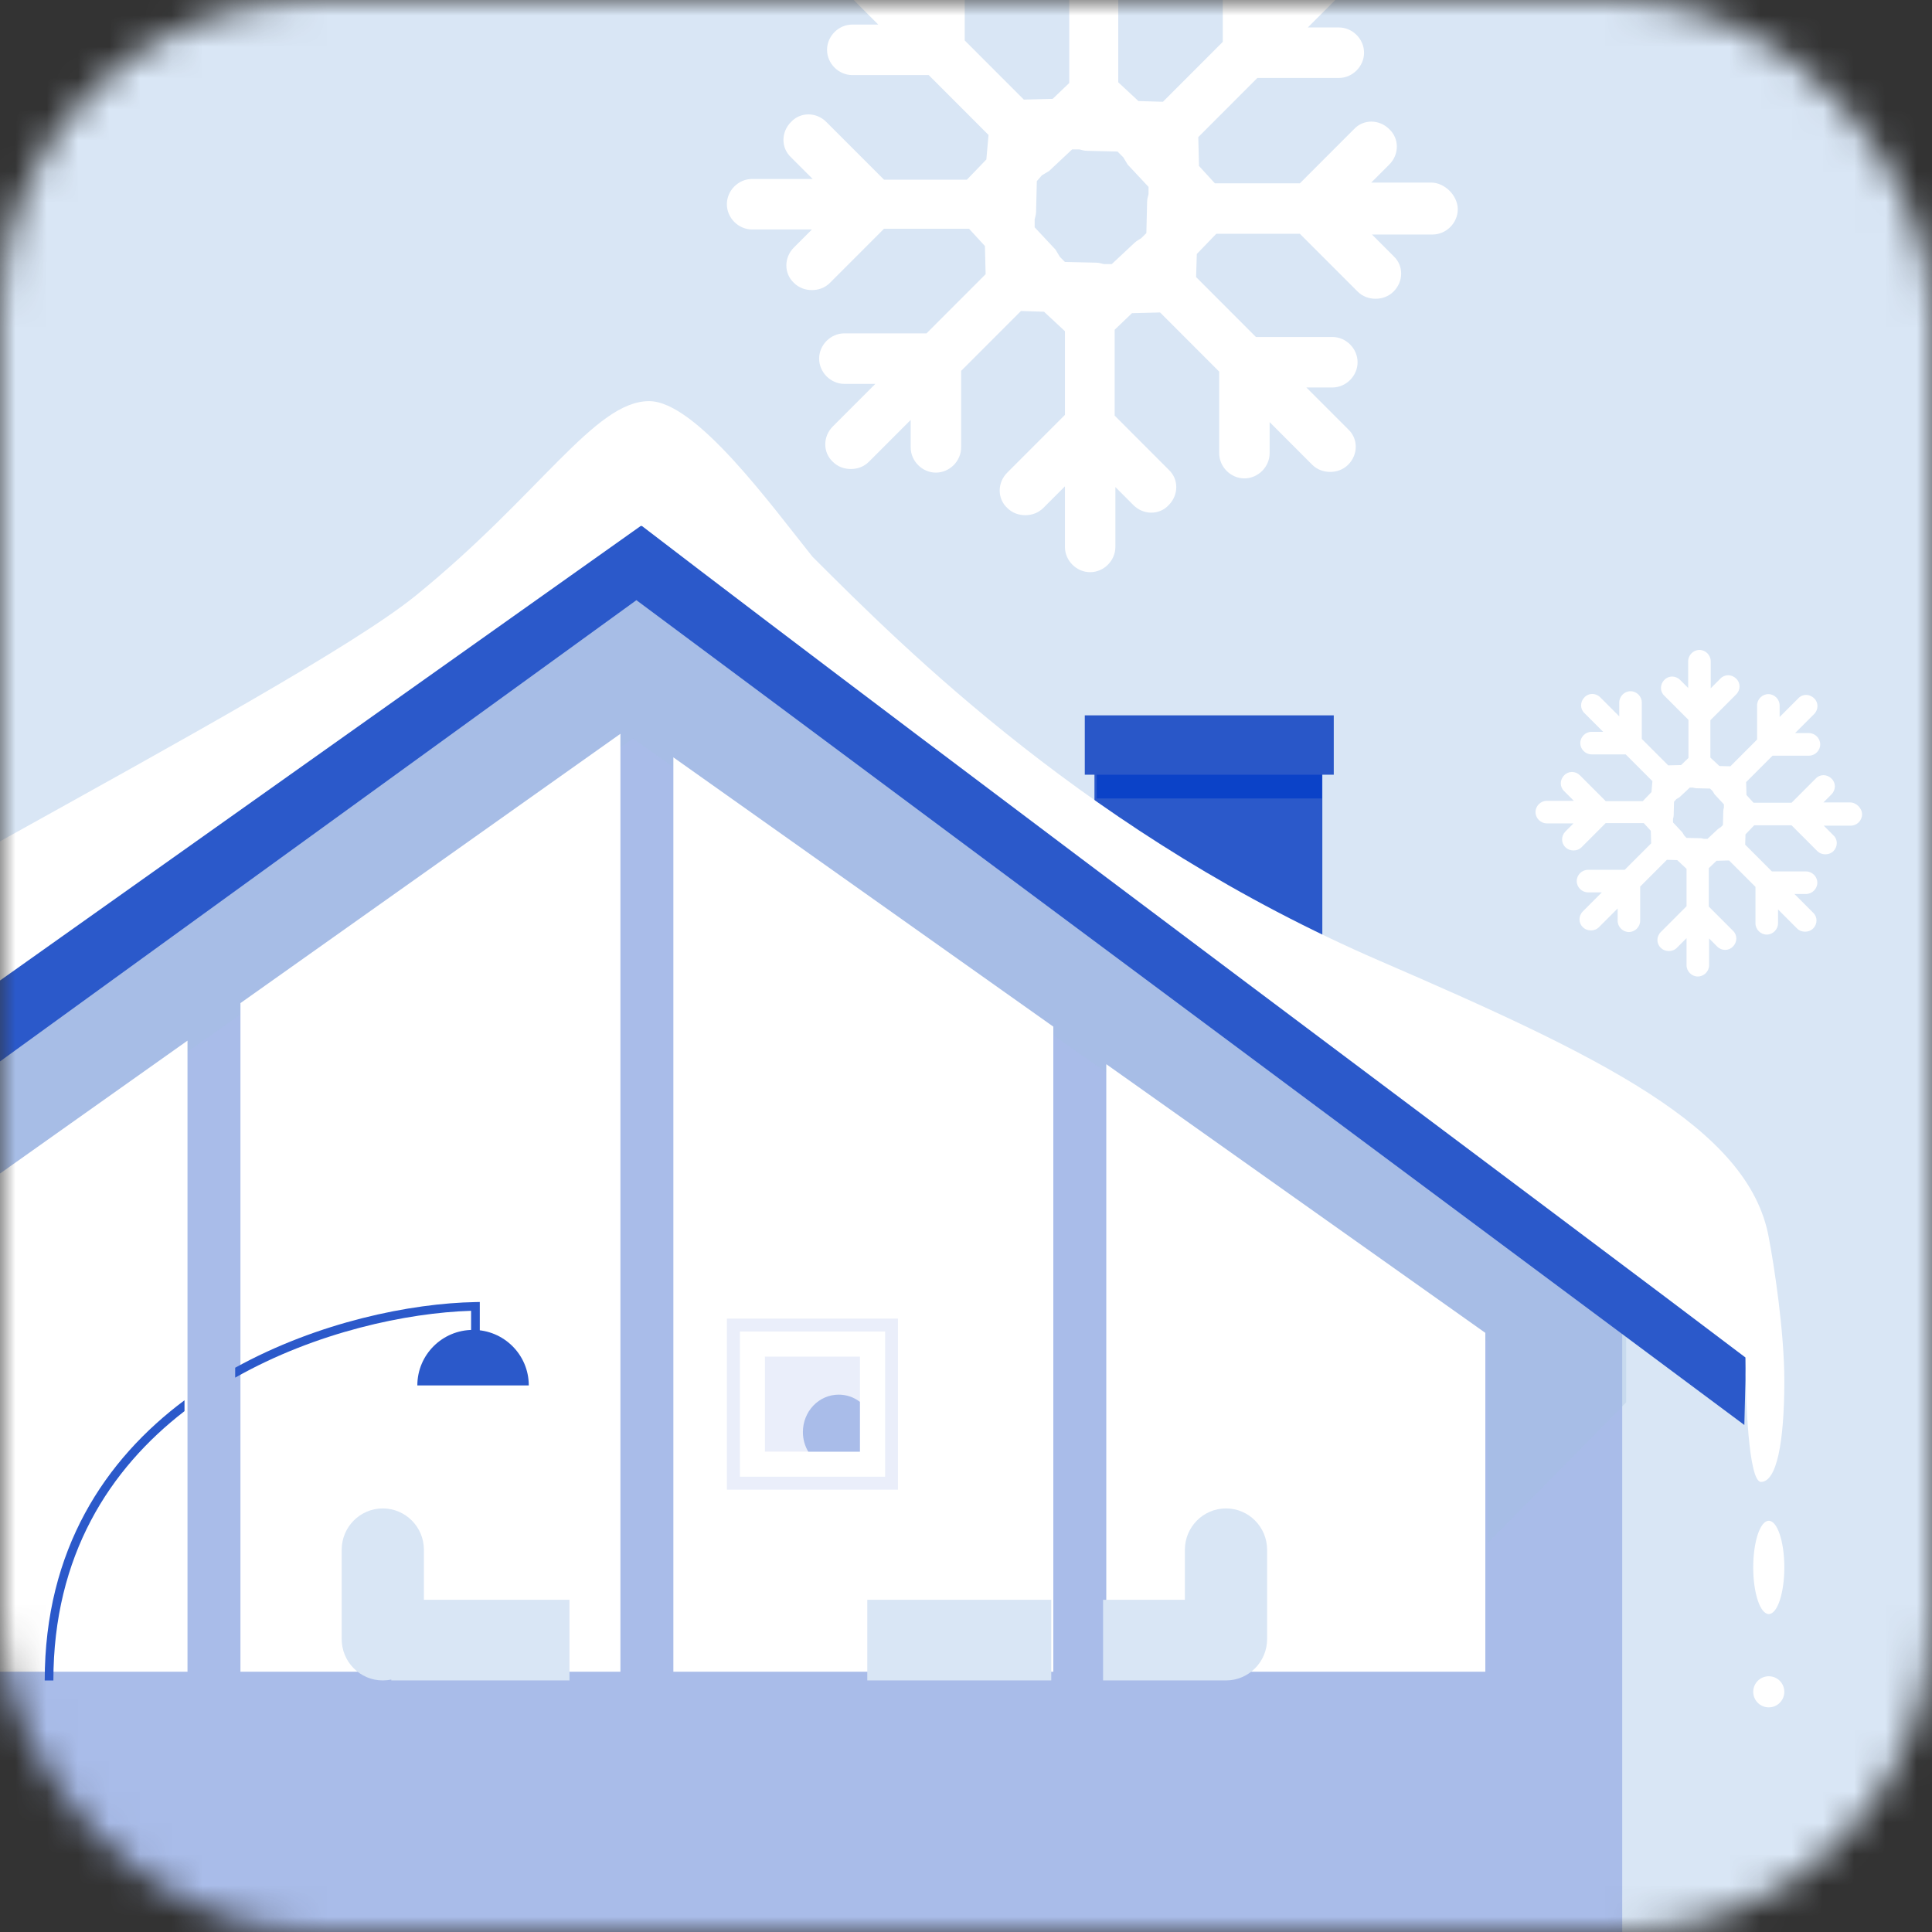 <?xml version="1.0" encoding="UTF-8"?> <svg xmlns="http://www.w3.org/2000/svg" width="62" height="62" viewBox="0 0 62 62" fill="none"><rect x="0" y="0" width="62" height="62" fill="#333333" stroke="none"/><mask id="mask0_18478_17221" style="mask-type:alpha" maskUnits="userSpaceOnUse" x="0" y="0" width="62" height="62"><rect width="62" height="62" rx="10" fill="#95A4D0"></rect></mask><g mask="url(#mask0_18478_17221)"><g clip-path="url(#clip0_18478_17221)"><rect x="-10.109" y="-8.087" width="78.848" height="78.848" rx="10" fill="#D9E6F5"></rect><path d="M28.495 30.844H26.657L27.21 30.29C27.52 29.98 27.52 29.492 27.21 29.204C26.9 28.893 26.413 28.893 26.125 29.204L24.464 30.866H21.851L21.363 30.334L21.341 29.448L23.157 27.63H25.66C26.081 27.63 26.435 27.275 26.435 26.854C26.435 26.433 26.081 26.078 25.66 26.078H24.708L26.014 24.77C26.324 24.46 26.324 23.972 26.014 23.684C25.704 23.373 25.217 23.373 24.929 23.684L23.645 24.969V24.171C23.645 23.75 23.29 23.395 22.869 23.395C22.449 23.395 22.094 23.75 22.094 24.171V26.521L20.256 28.361L19.503 28.339L18.883 27.763V25.191L20.655 23.418C20.965 23.107 20.965 22.62 20.655 22.331C20.345 22.021 19.858 22.021 19.57 22.331L18.905 22.996V21.134C18.905 20.713 18.551 20.358 18.13 20.358C17.709 20.358 17.355 20.713 17.355 21.134V22.974L16.801 22.42C16.491 22.11 16.004 22.11 15.716 22.42C15.406 22.73 15.406 23.218 15.716 23.506L17.377 25.169V27.785L16.868 28.273L15.982 28.295L14.166 26.477V23.972C14.166 23.551 13.812 23.196 13.391 23.196C12.97 23.196 12.616 23.551 12.616 23.972V24.925L11.309 23.617C10.999 23.307 10.512 23.307 10.224 23.617C9.914 23.927 9.914 24.415 10.224 24.703L11.508 25.989H10.711C10.29 25.989 9.936 26.344 9.936 26.765C9.936 27.186 10.29 27.541 10.711 27.541H13.059L14.897 29.381L14.83 30.135L14.232 30.755H11.685L9.914 28.982C9.604 28.672 9.116 28.672 8.828 28.982C8.518 29.292 8.518 29.78 8.828 30.068L9.493 30.733H7.633C7.212 30.733 6.857 31.088 6.857 31.509C6.857 31.93 7.212 32.285 7.633 32.285H9.471L8.917 32.839C8.607 33.15 8.607 33.637 8.917 33.925C9.072 34.081 9.271 34.147 9.471 34.147C9.67 34.147 9.869 34.081 10.024 33.925L11.685 32.263H14.299L14.786 32.795L14.808 33.66L12.992 35.477H10.467C10.046 35.477 9.692 35.832 9.692 36.253C9.692 36.674 10.046 37.029 10.467 37.029H11.42L10.113 38.337C9.803 38.647 9.803 39.135 10.113 39.423C10.268 39.578 10.467 39.645 10.667 39.645C10.866 39.645 11.065 39.578 11.22 39.423L12.505 38.138V38.98C12.505 39.401 12.859 39.756 13.28 39.756C13.701 39.756 14.055 39.401 14.055 38.98V36.63L15.893 34.79L16.602 34.812L17.244 35.411V37.982L15.473 39.756C15.162 40.066 15.162 40.554 15.473 40.842C15.627 40.997 15.827 41.064 16.026 41.064C16.225 41.064 16.425 40.997 16.58 40.842L17.244 40.177V42.039C17.244 42.46 17.599 42.815 18.019 42.815C18.44 42.815 18.794 42.46 18.794 42.039V40.199L19.348 40.753C19.658 41.064 20.145 41.064 20.433 40.753C20.743 40.443 20.743 39.955 20.433 39.667L18.772 38.005V35.367L19.304 34.857L20.168 34.834L21.984 36.652V39.157C21.984 39.578 22.338 39.933 22.759 39.933C23.18 39.933 23.534 39.578 23.534 39.157V38.204L24.84 39.512C24.995 39.667 25.195 39.734 25.394 39.734C25.593 39.734 25.793 39.667 25.948 39.512C26.258 39.202 26.258 38.714 25.948 38.426L24.663 37.14H25.461C25.881 37.14 26.236 36.785 26.236 36.364C26.236 35.943 25.881 35.588 25.461 35.588H23.113L21.275 33.748L21.297 33.039L21.895 32.418H24.464L26.236 34.191C26.391 34.347 26.59 34.413 26.789 34.413C26.989 34.413 27.188 34.347 27.343 34.191C27.653 33.881 27.653 33.394 27.343 33.105L26.679 32.44H28.539C28.96 32.44 29.314 32.086 29.314 31.664C29.314 31.243 28.915 30.844 28.495 30.844ZM19.37 32.706L18.684 33.349H18.44C18.352 33.327 18.285 33.305 18.197 33.305L17.244 33.283L17.089 33.127C17.045 33.061 17.001 32.972 16.956 32.906L16.314 32.218V31.975C16.336 31.886 16.358 31.82 16.358 31.731L16.381 30.8L16.535 30.622C16.602 30.578 16.691 30.534 16.757 30.489L17.466 29.824H17.687C17.776 29.846 17.842 29.869 17.931 29.869L18.861 29.891L19.038 30.068C19.082 30.135 19.127 30.223 19.171 30.29L19.813 30.977V31.199C19.791 31.288 19.769 31.354 19.769 31.443L19.747 32.396L19.592 32.551C19.525 32.595 19.437 32.64 19.37 32.706Z" fill="#C9DBF0"></path><path d="M20.145 17.407L-11.769 41.145V96.904H52.059V41.145L20.145 17.407Z" fill="#A9BCE9"></path><path d="M-11.769 71.027H-50.032V96.905L-11.769 96.904L-11.769 71.027Z" fill="#A9BCE9"></path><path opacity="0.3" d="M47.745 43.05V49.511L52.186 45.004V42.742L21.035 18.816L-11.642 42.254V47.747L-7.225 43.059L20.309 23.698L47.745 43.05Z" fill="#A1BEDD"></path><path d="M-7.214 42.773L6.017 33.395V53.647H-7.214V42.773Z" fill="white"></path><path d="M19.91 53.647H7.716V32.191L19.91 23.548V53.647Z" fill="white"></path><path d="M21.609 53.647H33.802V32.946L21.609 24.304V53.647Z" fill="white"></path><path d="M47.666 53.647H35.502V34.151L47.666 42.773V53.647Z" fill="white"></path><path d="M-43.794 75.097H-17.701V80.078H-43.794V75.097Z" fill="white"></path><path d="M-43.794 80.702H-17.701V86.211H-43.794V80.702Z" fill="white"></path><path d="M-43.794 86.835V92.344H-17.701V86.835H-43.794Z" fill="white"></path><path d="M-43.794 96.895V92.968H-17.701V96.895H-43.794Z" fill="white"></path><path d="M5.976 68.075H-0.856V79.997H5.976V68.075Z" fill="white"></path><path d="M7.66 79.997H14.047V68.075H7.66V79.997Z" fill="white"></path><path d="M21.381 67.976H33.792V89.838H35.565V67.976H47.532V89.838H21.381V67.976Z" fill="white"></path><path d="M10.965 49.736C10.965 49.002 11.556 48.407 12.284 48.407C13.013 48.407 13.604 49.002 13.604 49.736V51.339H18.275V53.927H12.558V53.899C12.47 53.917 12.378 53.927 12.284 53.927C11.556 53.927 10.965 53.332 10.965 52.598V49.736Z" fill="#D9E6F5"></path><path d="M39.343 48.407C38.614 48.407 38.024 49.002 38.024 49.736V51.339H35.399V53.927H39.343C40.072 53.927 40.663 53.332 40.663 52.598V49.736C40.663 49.002 40.072 48.407 39.343 48.407Z" fill="#D9E6F5"></path><path d="M33.736 53.927V51.339H27.832V53.927L33.736 53.927Z" fill="#D9E6F5"></path><path d="M15.181 42.678C14.193 42.678 13.393 43.475 13.393 44.459H16.969C16.969 43.475 16.169 42.678 15.181 42.678Z" fill="#2B59CA"></path><path d="M5.921 44.936C3.377 46.835 1.435 49.723 1.435 53.928H1.713C1.713 49.918 3.518 47.141 5.921 45.285V44.936Z" fill="#2B59CA"></path><path d="M7.547 44.21C10.141 42.743 13.066 42.128 15.118 42.065V42.744H15.397V41.782L15.255 41.785C13.193 41.823 10.213 42.421 7.547 43.892V44.21Z" fill="#2B59CA"></path><path d="M19.801 17.069C20.181 16.794 20.697 16.797 21.073 17.077L35.122 27.536V23.012H42.435V32.981L56.036 43.408L55.978 45.729L20.423 19.26L-16.108 45.737L-16.144 43.095L19.801 17.069Z" fill="#2B59CA"></path><path d="M-11.818 68.908L-49.114 68.908L-50.032 71.044L-11.818 71.044V68.908Z" fill="#2B59CA"></path><rect x="34.812" y="22.957" width="7.99" height="1.904" fill="#2957C8"></rect><rect x="35.193" y="24.861" width="7.229" height="0.762" fill="#0B42C8"></rect><path d="M28.816 42.316H23.326V47.805H28.816V42.316Z" fill="white"></path><path d="M28.816 47.805H23.326V42.316H28.816V47.805ZM23.745 47.389H28.404V42.73H23.745V47.389Z" fill="#EAEEFA"></path><path d="M27.596 43.536H24.547V46.585H27.596V43.536Z" fill="#EAEEFA"></path><path d="M27.595 44.987V46.586H25.938C25.825 46.396 25.765 46.178 25.766 45.955C25.766 45.637 25.886 45.332 26.101 45.107C26.316 44.882 26.608 44.756 26.912 44.756C27.157 44.754 27.397 44.835 27.595 44.987Z" fill="#A9BCE9"></path><path d="M12.963 12.776H12.105L12.363 12.517C12.508 12.372 12.508 12.145 12.363 12.01C12.219 11.865 11.991 11.865 11.857 12.01L11.082 12.786H9.862L9.635 12.538L9.624 12.124L10.472 11.276H11.64C11.836 11.276 12.001 11.11 12.001 10.914C12.001 10.717 11.836 10.551 11.64 10.551H11.195L11.805 9.941C11.95 9.796 11.95 9.569 11.805 9.434C11.66 9.289 11.433 9.289 11.299 9.434L10.699 10.034V9.662C10.699 9.465 10.534 9.3 10.338 9.3C10.141 9.3 9.976 9.465 9.976 9.662V10.758L9.118 11.617L8.767 11.607L8.477 11.338V10.138L9.304 9.31C9.449 9.165 9.449 8.938 9.304 8.803C9.159 8.658 8.932 8.658 8.798 8.803L8.488 9.113V8.244C8.488 8.048 8.322 7.882 8.126 7.882C7.929 7.882 7.764 8.048 7.764 8.244V9.103L7.506 8.844C7.361 8.7 7.134 8.7 6.999 8.844C6.855 8.989 6.855 9.217 6.999 9.351L7.774 10.127V11.348L7.537 11.576L7.123 11.586L6.276 10.738V9.569C6.276 9.372 6.11 9.207 5.914 9.207C5.718 9.207 5.552 9.372 5.552 9.569V10.014L4.943 9.403C4.798 9.258 4.571 9.258 4.436 9.403C4.291 9.548 4.291 9.776 4.436 9.91L5.036 10.51H4.664C4.467 10.51 4.302 10.676 4.302 10.872C4.302 11.069 4.467 11.234 4.664 11.234H5.759L6.617 12.093L6.586 12.445L6.307 12.734H5.118L4.291 11.907C4.147 11.762 3.919 11.762 3.785 11.907C3.64 12.052 3.64 12.279 3.785 12.414L4.095 12.724H3.227C3.031 12.724 2.865 12.889 2.865 13.086C2.865 13.283 3.031 13.448 3.227 13.448H4.085L3.826 13.707C3.682 13.852 3.682 14.079 3.826 14.214C3.899 14.286 3.992 14.317 4.085 14.317C4.178 14.317 4.271 14.286 4.343 14.214L5.118 13.438H6.338L6.565 13.686L6.576 14.089L5.728 14.938H4.55C4.353 14.938 4.188 15.103 4.188 15.3C4.188 15.496 4.353 15.662 4.55 15.662H4.994L4.384 16.272C4.24 16.417 4.24 16.645 4.384 16.779C4.457 16.852 4.55 16.883 4.643 16.883C4.736 16.883 4.829 16.852 4.901 16.779L5.501 16.179V16.572C5.501 16.769 5.666 16.934 5.862 16.934C6.059 16.934 6.224 16.769 6.224 16.572V15.476L7.082 14.617L7.413 14.627L7.712 14.907V16.107L6.886 16.934C6.741 17.079 6.741 17.307 6.886 17.441C6.958 17.514 7.051 17.545 7.144 17.545C7.237 17.545 7.33 17.514 7.402 17.441L7.712 17.131V18C7.712 18.197 7.878 18.362 8.074 18.362C8.27 18.362 8.436 18.197 8.436 18V17.141L8.694 17.4C8.839 17.545 9.066 17.545 9.201 17.4C9.345 17.255 9.345 17.028 9.201 16.893L8.426 16.117V14.886L8.674 14.648L9.077 14.638L9.924 15.486V16.655C9.924 16.852 10.089 17.017 10.286 17.017C10.482 17.017 10.648 16.852 10.648 16.655V16.21L11.257 16.821C11.33 16.893 11.423 16.924 11.516 16.924C11.609 16.924 11.702 16.893 11.774 16.821C11.919 16.676 11.919 16.448 11.774 16.314L11.175 15.714H11.547C11.743 15.714 11.908 15.548 11.908 15.352C11.908 15.155 11.743 14.989 11.547 14.989H10.451L9.593 14.131L9.604 13.8L9.883 13.51H11.082L11.908 14.338C11.981 14.41 12.074 14.441 12.167 14.441C12.26 14.441 12.353 14.41 12.425 14.338C12.57 14.193 12.57 13.965 12.425 13.831L12.115 13.521H12.983C13.18 13.521 13.345 13.355 13.345 13.158C13.345 12.962 13.159 12.776 12.963 12.776ZM8.705 13.645L8.384 13.945H8.27C8.229 13.934 8.198 13.924 8.157 13.924L7.712 13.914L7.64 13.841C7.619 13.81 7.599 13.769 7.578 13.738L7.278 13.417V13.303C7.289 13.262 7.299 13.231 7.299 13.19L7.309 12.755L7.382 12.672C7.413 12.652 7.454 12.631 7.485 12.61L7.816 12.3H7.919C7.96 12.31 7.991 12.32 8.033 12.32L8.467 12.331L8.55 12.414C8.57 12.445 8.591 12.486 8.612 12.517L8.911 12.838V12.941C8.901 12.982 8.891 13.014 8.891 13.055L8.88 13.5L8.808 13.572C8.777 13.593 8.736 13.614 8.705 13.645Z" fill="#D9E6F5"></path><path d="M59.374 25.751H58.516L58.774 25.492C58.919 25.347 58.919 25.12 58.774 24.985C58.63 24.84 58.402 24.84 58.268 24.985L57.493 25.761H56.273L56.046 25.513L56.035 25.099L56.883 24.251H58.051C58.247 24.251 58.413 24.085 58.413 23.889C58.413 23.692 58.247 23.526 58.051 23.526H57.606L58.216 22.916C58.361 22.771 58.361 22.544 58.216 22.409C58.072 22.264 57.844 22.264 57.71 22.409L57.11 23.009V22.637C57.11 22.44 56.945 22.275 56.749 22.275C56.552 22.275 56.387 22.44 56.387 22.637V23.733L55.529 24.592L55.178 24.582L54.888 24.313V23.113L55.715 22.285C55.86 22.14 55.86 21.913 55.715 21.778C55.57 21.633 55.343 21.633 55.209 21.778L54.899 22.088V21.22C54.899 21.023 54.733 20.857 54.537 20.857C54.341 20.857 54.175 21.023 54.175 21.22V22.078L53.917 21.82C53.772 21.675 53.545 21.675 53.41 21.82C53.266 21.964 53.266 22.192 53.41 22.326L54.185 23.102V24.323L53.948 24.551L53.534 24.561L52.687 23.713V22.544C52.687 22.347 52.522 22.182 52.325 22.182C52.129 22.182 51.964 22.347 51.964 22.544V22.989L51.354 22.378C51.209 22.233 50.982 22.233 50.847 22.378C50.703 22.523 50.703 22.751 50.847 22.885L51.447 23.485H51.075C50.878 23.485 50.713 23.651 50.713 23.847C50.713 24.044 50.878 24.209 51.075 24.209H52.17L53.028 25.068L52.997 25.42L52.718 25.709H51.529L50.703 24.882C50.558 24.737 50.331 24.737 50.196 24.882C50.051 25.027 50.051 25.254 50.196 25.389L50.506 25.699H49.638C49.442 25.699 49.276 25.864 49.276 26.061C49.276 26.258 49.442 26.423 49.638 26.423H50.496L50.237 26.682C50.093 26.827 50.093 27.054 50.237 27.189C50.31 27.261 50.403 27.292 50.496 27.292C50.589 27.292 50.682 27.261 50.754 27.189L51.529 26.413H52.749L52.976 26.661L52.987 27.065L52.139 27.913H50.961C50.765 27.913 50.599 28.078 50.599 28.275C50.599 28.472 50.765 28.637 50.961 28.637H51.405L50.796 29.247C50.651 29.392 50.651 29.62 50.796 29.754C50.868 29.827 50.961 29.858 51.054 29.858C51.147 29.858 51.24 29.827 51.312 29.754L51.912 29.154V29.547C51.912 29.744 52.077 29.91 52.273 29.91C52.47 29.91 52.635 29.744 52.635 29.547V28.451L53.493 27.592L53.824 27.602L54.123 27.882V29.082L53.297 29.91C53.152 30.054 53.152 30.282 53.297 30.416C53.369 30.489 53.462 30.52 53.555 30.52C53.648 30.52 53.741 30.489 53.813 30.416L54.123 30.106V30.975C54.123 31.172 54.289 31.337 54.485 31.337C54.682 31.337 54.847 31.172 54.847 30.975V30.116L55.105 30.375C55.25 30.52 55.477 30.52 55.612 30.375C55.757 30.23 55.757 30.003 55.612 29.868L54.837 29.092V27.861L55.085 27.623L55.488 27.613L56.335 28.461V29.63C56.335 29.827 56.501 29.992 56.697 29.992C56.893 29.992 57.059 29.827 57.059 29.63V29.185L57.669 29.796C57.741 29.868 57.834 29.899 57.927 29.899C58.02 29.899 58.113 29.868 58.185 29.796C58.33 29.651 58.33 29.423 58.185 29.289L57.586 28.689H57.958C58.154 28.689 58.32 28.523 58.32 28.327C58.32 28.13 58.154 27.965 57.958 27.965H56.862L56.005 27.106L56.015 26.775L56.294 26.485H57.493L58.32 27.313C58.392 27.385 58.485 27.416 58.578 27.416C58.671 27.416 58.764 27.385 58.836 27.313C58.981 27.168 58.981 26.94 58.836 26.806L58.526 26.496H59.394C59.591 26.496 59.756 26.33 59.756 26.134C59.756 25.937 59.57 25.751 59.374 25.751ZM55.116 26.62L54.795 26.92H54.682C54.64 26.909 54.609 26.899 54.568 26.899L54.123 26.889L54.051 26.816C54.031 26.785 54.01 26.744 53.989 26.713L53.689 26.392V26.278C53.7 26.237 53.71 26.206 53.71 26.165L53.721 25.73L53.793 25.647C53.824 25.627 53.865 25.606 53.896 25.585L54.227 25.275H54.33C54.372 25.285 54.403 25.296 54.444 25.296L54.878 25.306L54.961 25.389C54.981 25.42 55.002 25.461 55.023 25.492L55.322 25.813V25.916C55.312 25.958 55.302 25.989 55.302 26.03L55.291 26.475L55.219 26.547C55.188 26.568 55.147 26.589 55.116 26.62Z" fill="white"></path><path d="M45.925 5.859H44.005L44.584 5.28C44.907 4.956 44.907 4.447 44.584 4.146C44.26 3.821 43.751 3.821 43.45 4.146L41.715 5.882H38.986L38.477 5.326L38.454 4.4L40.35 2.502H42.964C43.404 2.502 43.774 2.131 43.774 1.691C43.774 1.251 43.404 0.881 42.964 0.881H41.97L43.334 -0.485C43.658 -0.809 43.658 -1.319 43.334 -1.62C43.011 -1.944 42.502 -1.944 42.201 -1.62L40.859 -0.277V-1.11C40.859 -1.55 40.489 -1.921 40.05 -1.921C39.61 -1.921 39.24 -1.55 39.24 -1.11V1.344L37.32 3.266L36.534 3.243L35.886 2.641V-0.045L37.737 -1.898C38.061 -2.222 38.061 -2.731 37.737 -3.032C37.413 -3.356 36.904 -3.356 36.603 -3.032L35.909 -2.337V-4.282C35.909 -4.722 35.539 -5.093 35.1 -5.093C34.66 -5.093 34.29 -4.722 34.29 -4.282V-2.361L33.712 -2.939C33.388 -3.264 32.879 -3.264 32.578 -2.939C32.255 -2.615 32.255 -2.106 32.578 -1.805L34.313 -0.068V2.664L33.781 3.173L32.856 3.196L30.959 1.298V-1.319C30.959 -1.759 30.589 -2.129 30.15 -2.129C29.71 -2.129 29.34 -1.759 29.34 -1.319V-0.323L27.976 -1.689C27.652 -2.013 27.143 -2.013 26.842 -1.689C26.518 -1.365 26.518 -0.856 26.842 -0.555L28.184 0.788H27.351C26.912 0.788 26.541 1.159 26.541 1.599C26.541 2.039 26.912 2.409 27.351 2.409H29.803L31.723 4.331L31.653 5.118L31.029 5.766H28.369L26.518 3.914C26.194 3.59 25.686 3.59 25.385 3.914C25.061 4.238 25.061 4.748 25.385 5.049L26.079 5.743H24.136C23.696 5.743 23.326 6.114 23.326 6.554C23.326 6.993 23.696 7.364 24.136 7.364H26.056L25.477 7.943C25.154 8.267 25.154 8.776 25.477 9.077C25.639 9.239 25.847 9.309 26.056 9.309C26.264 9.309 26.472 9.239 26.634 9.077L28.369 7.341H31.098L31.607 7.896L31.63 8.799L29.733 10.698H27.096C26.657 10.698 26.287 11.069 26.287 11.508C26.287 11.948 26.657 12.319 27.096 12.319H28.091L26.726 13.685C26.403 14.009 26.403 14.518 26.726 14.819C26.888 14.982 27.096 15.051 27.305 15.051C27.513 15.051 27.721 14.982 27.883 14.819L29.225 13.476V14.356C29.225 14.796 29.595 15.167 30.034 15.167C30.474 15.167 30.844 14.796 30.844 14.356V11.902L32.764 9.98L33.504 10.004L34.175 10.629V13.314L32.324 15.167C32 15.491 32 16 32.324 16.301C32.486 16.463 32.694 16.533 32.902 16.533C33.111 16.533 33.319 16.463 33.481 16.301L34.175 15.607V17.552C34.175 17.991 34.545 18.362 34.984 18.362C35.424 18.362 35.794 17.991 35.794 17.552V15.63L36.372 16.209C36.696 16.533 37.205 16.533 37.505 16.209C37.829 15.884 37.829 15.375 37.505 15.074L35.771 13.338V10.582L36.326 10.05L37.228 10.027L39.125 11.925V14.542C39.125 14.982 39.495 15.352 39.934 15.352C40.374 15.352 40.744 14.982 40.744 14.542V13.546L42.108 14.912C42.27 15.074 42.479 15.144 42.687 15.144C42.895 15.144 43.103 15.074 43.265 14.912C43.589 14.588 43.589 14.079 43.265 13.777L41.923 12.435H42.756C43.196 12.435 43.566 12.064 43.566 11.624C43.566 11.184 43.196 10.814 42.756 10.814H40.304L38.384 8.892L38.407 8.151L39.032 7.503H41.715L43.566 9.355C43.728 9.517 43.936 9.587 44.144 9.587C44.352 9.587 44.56 9.517 44.722 9.355C45.046 9.031 45.046 8.522 44.722 8.221L44.028 7.526H45.971C46.411 7.526 46.781 7.156 46.781 6.716C46.781 6.276 46.364 5.859 45.925 5.859ZM36.395 7.804L35.678 8.475H35.424C35.331 8.452 35.262 8.429 35.169 8.429L34.175 8.406L34.013 8.244C33.966 8.174 33.92 8.082 33.874 8.012L33.203 7.294V7.04C33.226 6.947 33.249 6.878 33.249 6.785L33.273 5.813L33.434 5.627C33.504 5.581 33.596 5.535 33.666 5.488L34.406 4.794H34.637C34.73 4.817 34.799 4.84 34.892 4.84L35.863 4.863L36.048 5.049C36.094 5.118 36.141 5.211 36.187 5.28L36.858 5.998V6.229C36.835 6.322 36.812 6.391 36.812 6.484L36.788 7.48L36.626 7.642C36.557 7.688 36.465 7.734 36.395 7.804Z" fill="white"></path><path d="M44.286 30.838C35.054 26.846 29.066 20.857 26.071 17.863C24.74 16.2 22.328 12.873 20.831 12.873C19.084 12.873 17.338 15.867 13.346 19.11C9.354 22.354 -9.859 31.836 -9.61 33.084C-9.41 34.082 -8.861 36.494 -8.612 37.575L20.581 16.865C30.229 24.267 51.023 39.771 56.013 43.563C56.013 44.894 56.113 47.556 56.512 47.556C57.011 47.556 57.261 46.308 57.261 44.312C57.261 42.715 56.928 40.579 56.762 39.711C56.121 36.169 51.277 33.861 44.286 30.838Z" fill="white"></path><ellipse cx="56.762" cy="50.3" rx="0.499" ry="1.497" fill="white"></ellipse><circle cx="56.762" cy="54.292" r="0.499" fill="white"></circle></g></g><defs><clipPath id="clip0_18478_17221"><rect x="-10.109" y="-8.087" width="78.848" height="78.848" rx="10" fill="white"></rect></clipPath></defs></svg> 